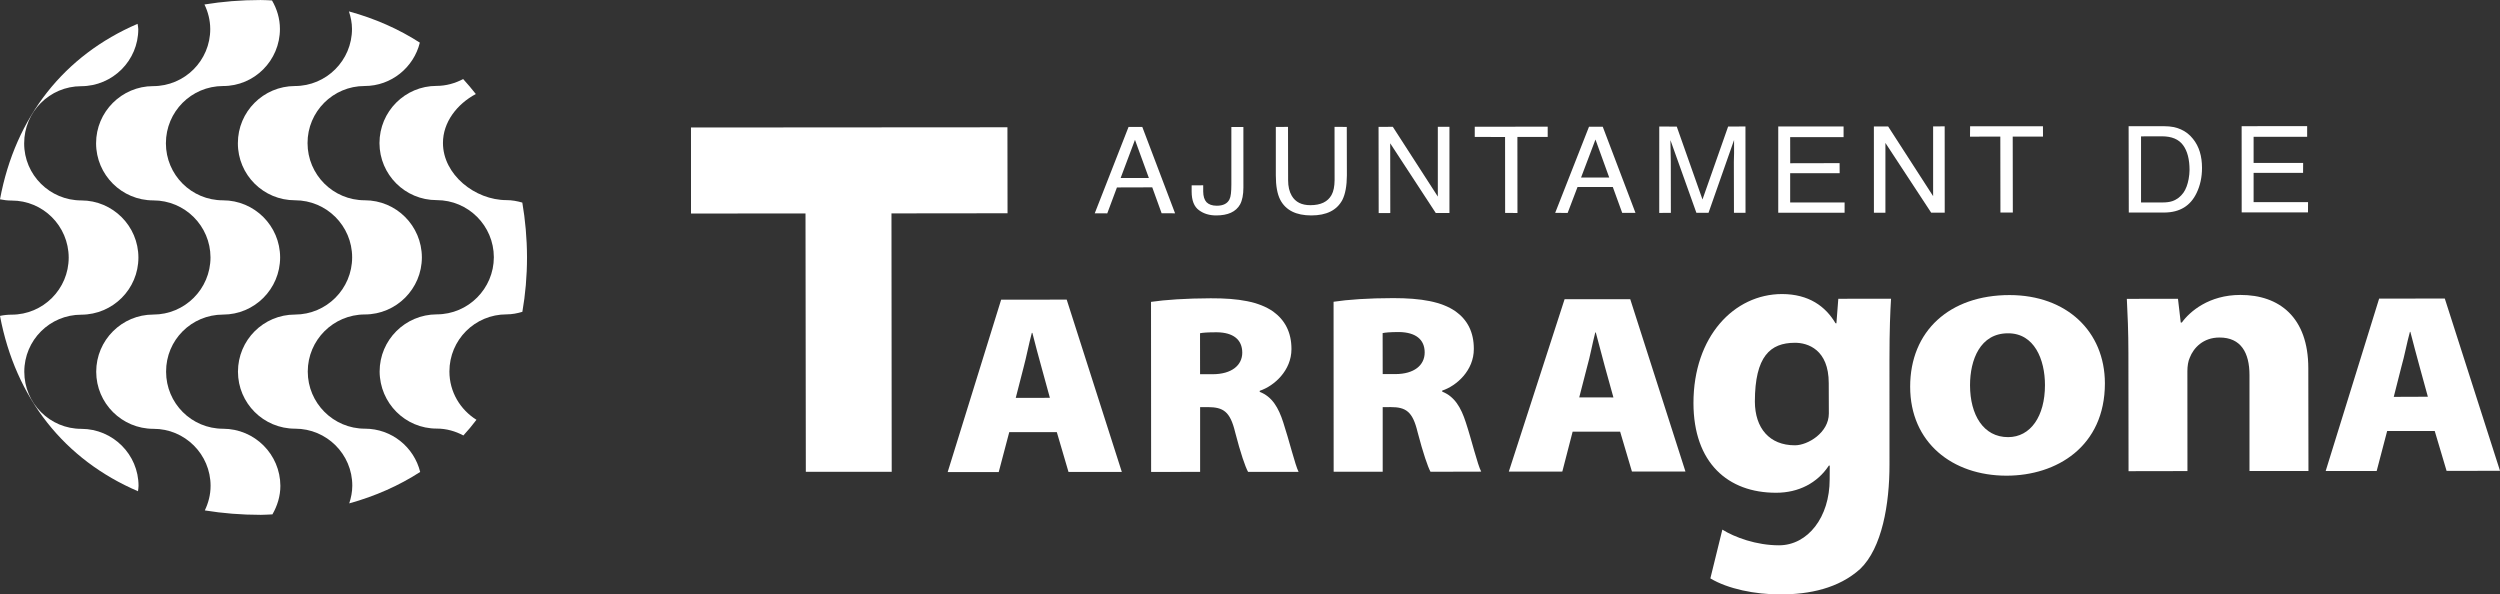 <?xml version="1.0" encoding="utf-8"?>
<!-- Generator: Adobe Illustrator 23.0.2, SVG Export Plug-In . SVG Version: 6.00 Build 0)  -->
<svg fill="#ffffff" version="1.1" id="Capa_1" xmlns="http://www.w3.org/2000/svg" xmlns:xlink="http://www.w3.org/1999/xlink" x="0px" y="0px"
	 viewBox="0 0 116.591 27.721" style="enable-background:new 0 0 116.591 27.721;" xml:space="preserve">
<rect x="0" y="0" width="116.591" height="27.721" fill="#333333" stroke="none"/>
<g>
	<g>
		<path d="M10.405,19.995c-1.472,0-2.659-1.189-2.659-2.659c-0.008-1.475,1.182-2.665,2.659-2.665
			c1.467-0.001,2.659-1.195,2.659-2.667c-0.003-1.471-1.198-2.662-2.667-2.662c-1.472,0-2.659-1.19-2.66-2.659
			c0-1.477,1.185-2.665,2.663-2.671c1.464,0.006,2.656-1.194,2.655-2.661c0-0.485-0.141-0.938-0.37-1.33
			c-0.178-0.008-0.351-0.02-0.534-0.02c-0.915,0-1.786,0.073-2.616,0.208c0.167,0.344,0.268,0.734,0.27,1.143
			c0.003,1.471-1.191,2.665-2.665,2.665c-1.463,0.002-2.662,1.196-2.659,2.666c0.002,1.471,1.196,2.663,2.668,2.663
			s2.664,1.189,2.668,2.659c-0.002,1.472-1.196,2.664-2.668,2.665c-1.465,0-2.662,1.193-2.662,2.665
			c0,1.475,1.199,2.664,2.668,2.664c1.469-0.005,2.666,1.19,2.666,2.66c0,0.41-0.102,0.796-0.269,1.145
			c0.833,0.136,1.704,0.207,2.615,0.207c0.185,0,0.357-0.016,0.538-0.022c0.227-0.394,0.371-0.846,0.371-1.331
			C13.069,21.19,11.88,19.998,10.405,19.995z"/>
		<path d="M3.796,20c-1.466,0.003-2.663-1.189-2.663-2.662c-0.001-1.474,1.19-2.662,2.658-2.662
			c1.476-0.005,2.664-1.198,2.664-2.664c0-1.472-1.198-2.665-2.664-2.665c-1.468,0-2.667-1.191-2.664-2.66
			c-0.003-1.473,1.19-2.664,2.657-2.667c1.471-0.002,2.665-1.194,2.665-2.661c0-0.086-0.022-0.167-0.033-0.248
			C3,2.578,0.715,5.443,0,9.295c0.174,0.037,0.355,0.058,0.538,0.058c1.469-0.005,2.661,1.186,2.666,2.658
			c0,1.47-1.192,2.664-2.663,2.664c-0.181,0-0.363,0.019-0.541,0.057c0.725,3.85,3.014,6.712,6.436,8.178
			c0.009-0.087,0.025-0.165,0.025-0.25C6.461,21.197,5.267,20.003,3.796,20z"/>
		<path d="M17.018,19.992c-1.47,0-2.665-1.193-2.665-2.664c0-1.467,1.189-2.658,2.658-2.663
			c1.472,0,2.664-1.198,2.664-2.664c-0.005-1.472-1.193-2.661-2.664-2.661c-1.476,0-2.668-1.194-2.668-2.665
			c-0.005-1.469,1.189-2.664,2.66-2.664c1.25,0,2.292-0.868,2.577-2.023c-0.983-0.632-2.085-1.122-3.307-1.457
			c0.084,0.258,0.143,0.53,0.143,0.817c0,1.469-1.194,2.664-2.665,2.664c-1.467,0.006-2.659,1.194-2.657,2.666
			c-0.005,1.475,1.194,2.664,2.664,2.662c1.469,0,2.665,1.192,2.665,2.661c0,1.469-1.193,2.666-2.665,2.669
			c-1.47,0-2.66,1.191-2.66,2.663c0,1.471,1.192,2.662,2.668,2.659c1.469,0,2.667,1.19,2.664,2.661
			c0,0.289-0.058,0.561-0.142,0.823c1.22-0.338,2.329-0.834,3.308-1.466
			C19.308,20.851,18.265,19.992,17.018,19.992z"/>
		<path d="M20.959,17.324c0-1.476,1.189-2.663,2.665-2.663c0.257,0,0.503-0.048,0.737-0.119
			c0.141-0.81,0.217-1.658,0.217-2.546c-0.003-0.889-0.081-1.739-0.219-2.548c-0.235-0.068-0.48-0.115-0.735-0.115
			c-1.476,0-2.966-1.192-2.966-2.664c-0.002-0.973,0.658-1.817,1.532-2.284c-0.188-0.239-0.383-0.473-0.59-0.698
			c-0.371,0.196-0.793,0.319-1.241,0.319c-1.472,0-2.662,1.196-2.662,2.669c0.004,1.471,1.196,2.66,2.665,2.658
			c1.477,0,2.666,1.194,2.669,2.663c-0.003,1.466-1.192,2.663-2.662,2.665c-1.471,0.004-2.665,1.195-2.665,2.665
			c0.008,1.471,1.196,2.665,2.665,2.662c0.451,0,0.869,0.122,1.241,0.321c0.215-0.232,0.419-0.478,0.61-0.731
			C21.466,19.106,20.959,18.28,20.959,17.324z"/>
	</g>
	<g>
		<g>
			<path d="M37.566,9.954l-5.34,0.005l-0.001-4.013l14.758-0.01l0.005,4.01l-5.413,0.006l0.011,12.05h-4.005
				L37.566,9.954z"/>
			<path d="M47.068,20.153l-0.491,1.861l-2.381,0.002l2.494-8.04l3.057-0.003l2.571,8.037h-2.487l-0.545-1.857
				C49.286,20.153,47.068,20.153,47.068,20.153z M48.963,18.553l-0.395-1.44
				c-0.132-0.454-0.297-1.11-0.422-1.589H48.121c-0.131,0.479-0.258,1.144-0.383,1.603l-0.367,1.429L48.963,18.553z"
				/>
			<path d="M53.679,14.078c0.653-0.096,1.633-0.164,2.783-0.167c1.316-0.005,2.255,0.162,2.91,0.615
				c0.549,0.396,0.857,0.968,0.857,1.752c0,1.003-0.804,1.721-1.478,1.947l-0.005,0.049
				c0.581,0.223,0.88,0.738,1.102,1.431c0.271,0.821,0.553,1.988,0.713,2.301h-2.356
				c-0.132-0.241-0.346-0.858-0.603-1.851c-0.232-0.966-0.553-1.164-1.267-1.169h-0.366v3.021l-2.285,0.002
				L53.679,14.078z M55.967,17.452h0.6c0.865-0.004,1.367-0.41,1.368-1.005c-0.001-0.61-0.423-0.944-1.191-0.951
				c-0.434,0-0.665,0.02-0.779,0.045L55.967,17.452z"/>
			<path d="M62.193,14.073c0.649-0.1,1.632-0.17,2.781-0.17c1.315,0,2.257,0.166,2.909,0.618
				c0.549,0.393,0.854,0.965,0.851,1.755c0.003,0.995-0.795,1.715-1.477,1.941l0.004,0.048
				c0.576,0.227,0.876,0.741,1.099,1.433c0.272,0.819,0.549,1.988,0.719,2.297l-2.366,0.006
				c-0.127-0.238-0.342-0.858-0.601-1.848c-0.231-0.967-0.547-1.168-1.26-1.168l-0.368,0.003v3.013h-2.287
				L62.193,14.073z M64.484,17.446h0.595c0.87-0.002,1.363-0.411,1.363-1.007c0-0.608-0.418-0.938-1.184-0.954
				c-0.437,0-0.668,0.025-0.777,0.05L64.484,17.446z"/>
			<path d="M73.342,20.131l-0.481,1.861l-2.495,0.001l2.601-8.039h3.062l2.575,8.038h-2.496l-0.551-1.861H73.342z
				 M75.244,18.535l-0.4-1.444c-0.121-0.451-0.294-1.109-0.422-1.587l-0.024,0.002
				c-0.126,0.476-0.247,1.143-0.38,1.598l-0.368,1.428L75.244,18.535z"/>
			<path d="M98.165,17.873c0,2.957-2.255,4.311-4.587,4.311c-2.534,0-4.495-1.551-4.495-4.147
				c-0.003-2.608,1.849-4.276,4.632-4.276C96.381,13.761,98.159,15.457,98.165,17.873z M91.875,17.967
				c0.002,1.384,0.626,2.421,1.777,2.419c1.046,0,1.718-0.974,1.718-2.425c0-1.204-0.5-2.424-1.725-2.417
				C92.351,15.544,91.875,16.775,91.875,17.967z"/>
			<path d="M99.261,16.472c0-1.008-0.037-1.826-0.073-2.535l2.385-0.002l0.129,1.107h0.051
				c0.365-0.509,1.265-1.29,2.733-1.287c1.811-0.003,3.165,1.041,3.165,3.416l0.007,4.796h-2.75v-4.477
				c0-1.041-0.4-1.753-1.4-1.749c-0.757-0.001-1.208,0.481-1.385,0.94c-0.076,0.165-0.111,0.398-0.111,0.627
				l0.003,4.661l-2.747,0.005L99.261,16.472z"/>
			<path d="M111.328,20.102l-0.489,1.865h-2.378l2.493-8.04l3.062-0.005l2.575,8.034l-2.491,0.005l-0.553-1.86
				H111.328z M113.227,18.502l-0.395-1.438c-0.128-0.453-0.296-1.112-0.422-1.589l-0.021,0.004
				c-0.132,0.473-0.257,1.144-0.389,1.594l-0.364,1.435L113.227,18.502z"/>
		</g>
		<g>
			<path d="M88.119,21.654c0.005,1.857-0.351,3.909-1.367,4.88c-1.007,0.909-2.372,1.187-3.716,1.187
				c-1.187,0.003-2.45-0.255-3.271-0.747l0.559-2.275c0.572,0.358,1.581,0.732,2.643,0.732
				c1.339-0.001,2.366-1.308,2.362-3.082l0.004-0.635h-0.042c-0.537,0.816-1.414,1.266-2.458,1.266
				c-2.251,0.005-3.853-1.398-3.856-4.183c0-3.106,1.895-5.081,4.13-5.084c1.251,0.003,2.03,0.574,2.496,1.364
				l0.041,0.001l0.088-1.144l2.459-0.003c-0.037,0.61-0.073,1.42-0.073,2.861L88.119,21.654z M83.704,15.986
				c-1.141,0.003-1.861,0.625-1.863,2.747c0.007,1.231,0.676,2.035,1.868,2.034
				c0.597,0.002,1.582-0.587,1.582-1.483l-0.005-1.419C85.286,16.302,84.306,15.981,83.704,15.986z"/>
		</g>
		<g>
			<path d="M52.631,5.921h0.642l1.528,4.027l-0.627-0.002l-0.437-1.209l-1.647,0.005l-0.451,1.209l-0.584-0.003
				L52.631,5.921z M53.579,8.3l-0.648-1.779l-0.668,1.779H53.579z"/>
			<path d="M57.988,8.741c0,0.34-0.053,0.605-0.156,0.794c-0.194,0.345-0.569,0.512-1.114,0.512
				c-0.311,0-0.58-0.079-0.799-0.242c-0.231-0.165-0.345-0.457-0.345-0.874v-0.287l0.539-0.003v0.29
				c0.002,0.221,0.054,0.39,0.154,0.498c0.106,0.106,0.262,0.165,0.478,0.165c0.306,0.001,0.5-0.106,0.594-0.299
				c0.063-0.121,0.087-0.357,0.087-0.694v-2.68h0.561L57.988,8.741z"/>
			<path d="M60.068,5.917l0.005,2.49c0,0.289,0.056,0.529,0.17,0.724c0.172,0.293,0.459,0.438,0.866,0.438
				c0.486,0,0.811-0.158,0.988-0.473c0.096-0.172,0.141-0.403,0.144-0.696l-0.003-2.483l0.571,0.002l0.005,2.26
				c-0.003,0.492-0.073,0.869-0.209,1.142c-0.257,0.484-0.74,0.726-1.45,0.726c-0.709,0-1.19-0.24-1.447-0.726
				c-0.14-0.27-0.208-0.65-0.208-1.142v-2.258L60.068,5.917z"/>
			<path d="M64.291,5.917l0.665-0.003l2.099,3.253v-3.255l0.542,0.002v4.019l-0.637,0.002l-2.126-3.252l0.004,3.252
				l-0.541,0.002L64.291,5.917z"/>
			<path d="M72.179,5.907v0.48h-1.413l0.003,3.546l-0.575-0.003l-0.003-3.541l-1.414-0.003v-0.475L72.179,5.907z"/>
			<path d="M74.106,5.909h0.64l1.527,4.019h-0.619l-0.438-1.206h-1.646l-0.46,1.208l-0.582-0.002L74.106,5.909z
				 M75.049,8.281l-0.642-1.775l-0.673,1.775H75.049z"/>
			<path d="M77.382,5.901l0.816,0.003l1.2,3.399l1.196-3.402l0.808-0.002l0.003,4.027h-0.539l-0.005-2.376
				c0-0.081,0.005-0.219,0.01-0.408c0-0.191,0.003-0.394,0-0.612l-1.192,3.396h-0.565l-1.21-3.389v0.115
				c0,0.102,0.001,0.253,0.008,0.458c0.006,0.202,0.011,0.351,0.008,0.441l0.003,2.376l-0.542,0.003
				C77.382,9.928,77.382,5.901,77.382,5.901z"/>
			<path d="M82.931,5.899h3.047v0.495h-2.491l0.002,1.219l2.303-0.005l0.003,0.469l-2.308,0.002v1.365l2.539-0.002
				L86.025,9.921h-3.094V5.899z"/>
			<path d="M87.391,5.897h0.665l2.098,3.25v-3.251l0.539-0.004l0.002,4.026h-0.632L87.929,6.666v3.255h-0.536
				L87.391,5.897z"/>
			<path d="M95.276,5.89l0.002,0.48h-1.412l0.005,3.542h-0.578l-0.005-3.542l-1.414,0.003l0.005-0.483H95.276z"/>
			<path d="M99.271,5.887h1.681c0.569,0,1.012,0.198,1.321,0.589c0.287,0.354,0.421,0.807,0.421,1.358
				c0,0.429-0.085,0.816-0.249,1.159c-0.289,0.611-0.789,0.911-1.496,0.919h-1.67L99.271,5.887z M100.845,9.442
				c0.184,0,0.338-0.019,0.459-0.06c0.216-0.072,0.392-0.209,0.529-0.403c0.114-0.168,0.189-0.373,0.237-0.628
				c0.027-0.151,0.042-0.294,0.042-0.423c0-0.498-0.101-0.885-0.301-1.157c-0.204-0.278-0.529-0.411-0.976-0.414
				l-0.985,0.003v3.083H100.845z"/>
			<path d="M104.542,5.885l3.055-0.004v0.5h-2.497v1.217h2.31l-0.003,0.463l-2.307,0.002v1.363h2.539
				l-0.003,0.478h-3.092L104.542,5.885z"/>
		</g>
	</g>
</g>
</svg>